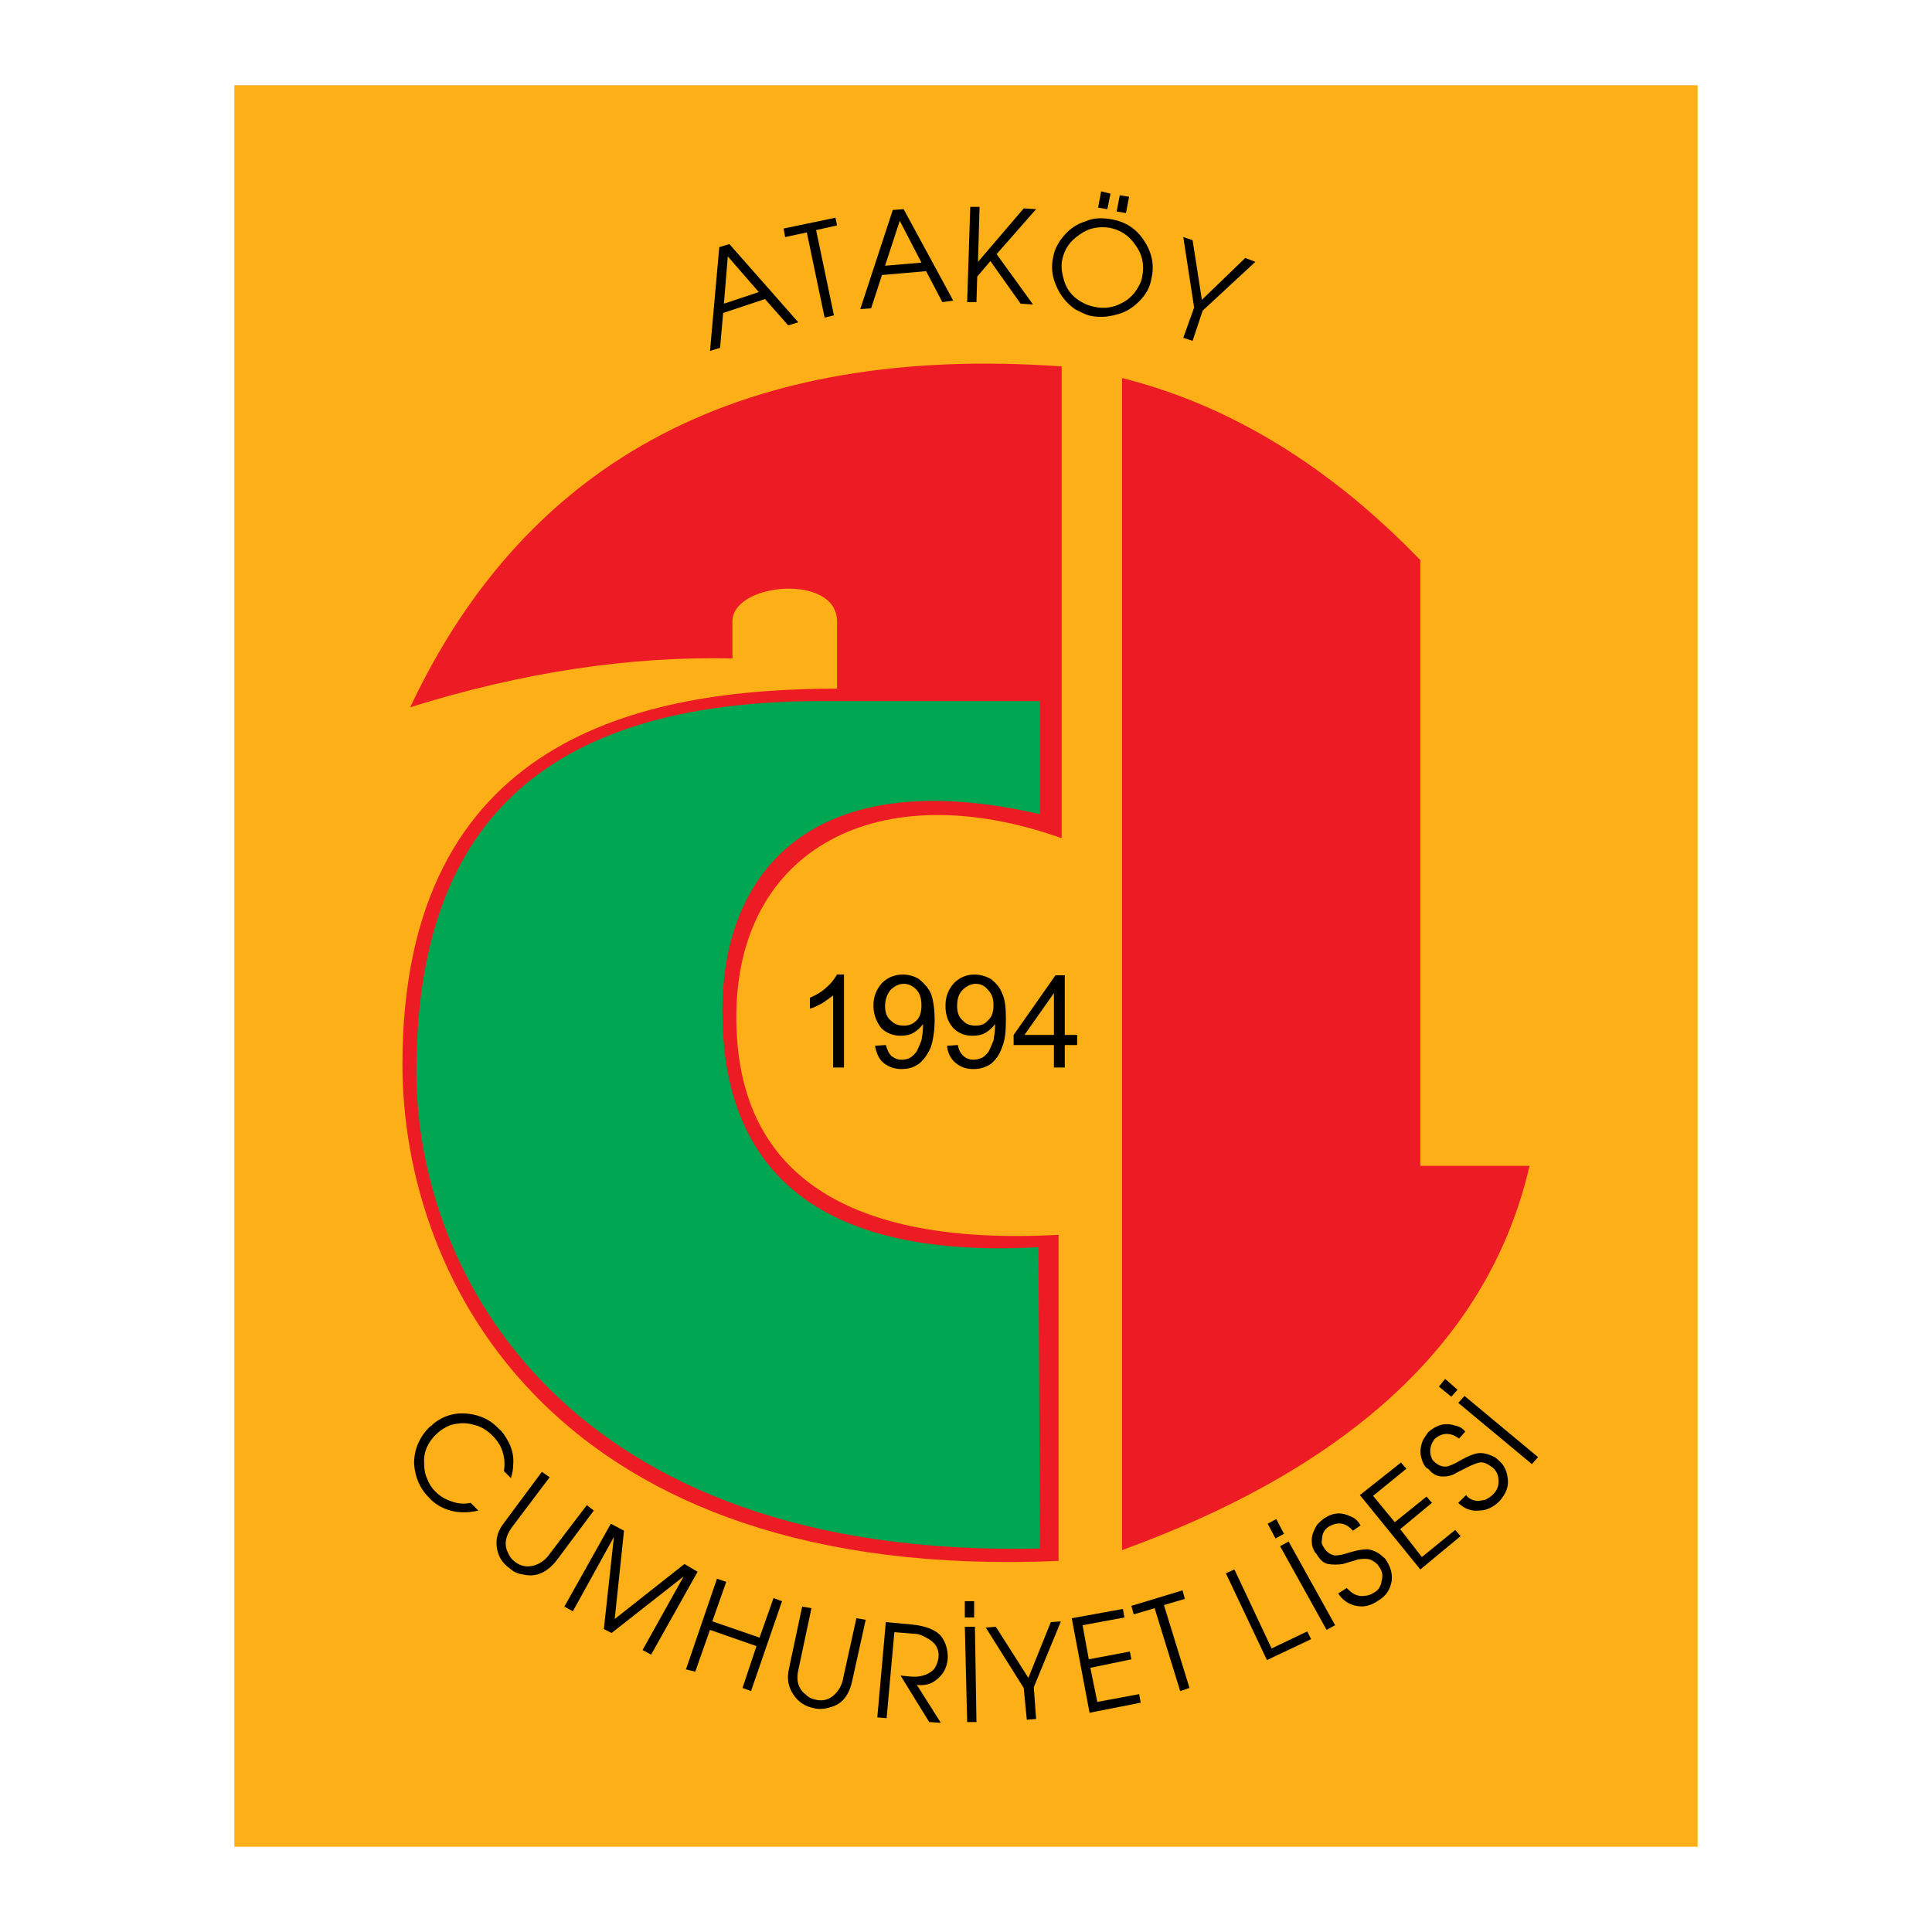<?xml version="1.0" encoding="utf-8"?>
<!-- Generator: Adobe Illustrator 13.0.0, SVG Export Plug-In . SVG Version: 6.00 Build 14948)  -->
<!DOCTYPE svg PUBLIC "-//W3C//DTD SVG 1.0//EN" "http://www.w3.org/TR/2001/REC-SVG-20010904/DTD/svg10.dtd">
<svg version="1.0" id="Layer_1" xmlns="http://www.w3.org/2000/svg" xmlns:xlink="http://www.w3.org/1999/xlink" x="0px" y="0px"
	 width="192.756px" height="192.756px" viewBox="0 0 192.756 192.756" enable-background="new 0 0 192.756 192.756"
	 xml:space="preserve">
<g>
	<polygon fill-rule="evenodd" clip-rule="evenodd" fill="#FFFFFF" points="0,0 192.756,0 192.756,192.756 0,192.756 0,0 	"/>
	<polygon fill-rule="evenodd" clip-rule="evenodd" fill="#FCAF17" points="23.381,8.504 169.375,8.504 169.375,184.252 
		23.381,184.252 23.381,8.504 	"/>
	<path fill-rule="evenodd" clip-rule="evenodd" fill="#ED1C24" d="M40.925,70.564c11.748-24.963,33.465-36.247,64.998-34.006v47.067
		c-18.317-6.492-32.46,1.082-32.46,17.853c0,15.612,10.975,22.877,32.15,21.718v32.537c-50.158,2.164-65.461-27.823-65.461-49.54
		c0-32.615,23.882-37.484,43.358-37.484v-6.724c0-4.792-10.434-3.864-10.434,0v3.709C62.72,65.463,52.055,67.087,40.925,70.564
		L40.925,70.564z"/>
	<path fill-rule="evenodd" clip-rule="evenodd" fill="#ED1C24" d="M111.951,37.718v116.934
		c23.186-8.424,36.711-21.254,40.652-38.334h-10.897V55.88C132.587,46.451,122.694,40.423,111.951,37.718L111.951,37.718z"/>
	<path fill-rule="evenodd" clip-rule="evenodd" fill="#00A651" d="M103.759,81.23V69.946H81.964c-28.209,0-40.42,12.752-40.42,37.02
		c0,20.018,14.838,48.613,62.215,47.531l-0.154-30.064c-25.195,1.392-31.533-10.511-31.533-23.572
		C72.072,86.794,81.191,76.052,103.759,81.23L103.759,81.23z"/>
	<path fill-rule="evenodd" clip-rule="evenodd" d="M71.763,24.657l1.005-0.309l6.878,7.806l-1.004,0.309l-2.319-2.627l-4.173,1.391
		l-0.309,3.478l-1.004,0.309L71.763,24.657L71.763,24.657z M72.612,25.584l-0.386,4.715l3.478-1.16L72.612,25.584L72.612,25.584z"/>
	<polygon fill-rule="evenodd" clip-rule="evenodd" points="82.273,31.689 80.496,23.188 78.332,23.652 78.177,22.802 83.355,21.72 
		83.51,22.493 81.423,22.956 83.201,31.458 82.273,31.689 	"/>
	<path fill-rule="evenodd" clip-rule="evenodd" d="M89.074,20.947l1.082-0.077l4.947,9.12l-1.082,0.155l-1.623-3.092l-4.405,0.387
		l-1.082,3.323l-1.082,0.077L89.074,20.947L89.074,20.947z M89.77,22.029l-1.468,4.483l3.632-0.31L89.77,22.029L89.77,22.029z"/>
	<polygon fill-rule="evenodd" clip-rule="evenodd" points="96.494,30.144 96.803,20.638 97.73,20.638 97.576,26.125 102.136,20.792 
		103.372,20.87 99.431,25.352 103.063,30.376 101.827,30.299 98.812,26.048 97.499,27.594 97.421,30.144 96.494,30.144 	"/>
	<path fill-rule="evenodd" clip-rule="evenodd" d="M105.072,25.662c0.155-0.85,0.541-1.546,1.16-2.242
		c0.541-0.618,1.236-1.082,2.009-1.313c0.851-0.387,1.7-0.387,2.628-0.232c1.392,0.232,2.474,0.927,3.246,2.086
		c0.773,1.159,1.082,2.396,0.773,3.787c-0.155,0.927-0.542,1.623-1.237,2.319c-0.618,0.618-1.313,1.082-2.241,1.314
		c-0.851,0.231-1.623,0.309-2.473,0.154c-0.541-0.078-1.082-0.386-1.701-0.696c-0.85-0.618-1.468-1.391-1.854-2.318
		C104.995,27.671,104.841,26.666,105.072,25.662L105.072,25.662z M106,25.816c-0.154,0.618-0.077,1.314,0.077,1.855
		c0.232,1.082,0.851,1.932,1.855,2.473c0.387,0.232,0.85,0.386,1.236,0.463c1.005,0.232,1.933,0.078,2.782-0.386
		c0.464-0.232,0.851-0.541,1.236-1.005c0.387-0.541,0.695-1.082,0.773-1.623c0.231-1.237,0-2.242-0.696-3.169
		c-0.618-0.927-1.468-1.469-2.55-1.7c-1.082-0.155-2.087,0-3.015,0.695C106.773,24.038,106.232,24.812,106,25.816L106,25.816z
		 M109.864,19.092l0.928,0.232l-0.31,1.545l-0.927-0.155L109.864,19.092L109.864,19.092z M111.72,19.479l0.927,0.154l-0.309,1.623
		l-0.928-0.154L111.72,19.479L111.72,19.479z"/>
	<polygon fill-rule="evenodd" clip-rule="evenodd" points="118.057,33.699 119.139,30.685 118.057,23.652 118.984,23.961 
		119.912,29.912 124.239,25.738 125.244,26.125 119.989,30.994 118.984,34.008 118.057,33.699 	"/>
	<path fill-rule="evenodd" clip-rule="evenodd" d="M43.321,141.977c1.004-0.773,2.164-1.082,3.401-0.928
		c1.236,0.154,2.241,0.618,3.091,1.546c0.309,0.231,0.541,0.618,0.773,1.005c0.463,0.772,0.695,1.623,0.618,2.473
		c0,0.464-0.078,0.928-0.232,1.392l-0.696-0.695c0.155-0.928,0-1.778-0.386-2.551c-0.232-0.387-0.464-0.695-0.696-0.928
		c-0.618-0.618-1.236-1.004-2.009-1.159c-0.773-0.231-1.546-0.154-2.318,0.077c-0.542,0.232-1.005,0.541-1.392,0.928
		c-0.772,0.772-1.236,1.7-1.159,2.859c0,0.541,0.077,1.082,0.309,1.546c0.155,0.464,0.464,0.928,0.773,1.236
		c0.464,0.464,0.927,0.773,1.623,1.005c0.618,0.232,1.237,0.31,1.932,0.155l0.773,0.772c-1.004,0.231-1.932,0.231-2.782,0
		c-0.85-0.232-1.623-0.695-2.164-1.314c-0.927-0.927-1.391-2.086-1.468-3.4c0-1.391,0.541-2.627,1.545-3.632
		C43.012,142.286,43.167,142.131,43.321,141.977L43.321,141.977z"/>
	<path fill-rule="evenodd" clip-rule="evenodd" d="M50.277,151.946l3.787-5.101l0.773,0.541l-3.787,5.023
		c-0.618,0.85-0.773,1.7-0.386,2.473c0.155,0.387,0.386,0.696,0.695,0.928c0.696,0.541,1.469,0.618,2.319,0.232
		c0.464-0.232,0.85-0.541,1.159-1.005l3.71-4.869l0.695,0.541l-3.632,4.869c-0.928,1.236-2.01,1.777-3.246,1.546
		c-0.541-0.078-1.082-0.232-1.469-0.618c-0.772-0.542-1.159-1.16-1.313-2.01C49.427,153.569,49.659,152.72,50.277,151.946
		L50.277,151.946z"/>
	<polygon fill-rule="evenodd" clip-rule="evenodd" points="56.306,160.293 60.942,152.023 62.256,152.72 61.329,161.53 
		68.285,156.043 69.599,156.815 64.961,165.085 64.111,164.621 68.208,157.279 61.02,162.921 60.247,162.534 61.251,153.338 
		57.155,160.757 56.306,160.293 	"/>
	<polygon fill-rule="evenodd" clip-rule="evenodd" points="68.439,166.554 71.531,157.511 72.458,157.82 71.067,161.762 
		75.781,163.385 77.173,159.443 78.023,159.752 74.931,168.718 74.081,168.408 75.472,164.234 70.835,162.612 69.367,166.785 
		68.439,166.554 	"/>
	<path fill-rule="evenodd" clip-rule="evenodd" d="M78.718,166.477l1.314-6.184l0.927,0.155l-1.314,6.183
		c-0.232,1.005,0,1.854,0.696,2.396c0.309,0.31,0.618,0.464,1.005,0.541c0.85,0.232,1.623-0.077,2.164-0.772
		c0.309-0.387,0.541-0.851,0.618-1.392l1.314-5.951l0.927,0.155l-1.314,5.951c-0.309,1.545-1.005,2.473-2.241,2.782
		c-0.541,0.154-1.082,0.231-1.623,0.077c-0.85-0.154-1.546-0.618-2.01-1.314C78.641,168.331,78.486,167.481,78.718,166.477
		L78.718,166.477z"/>
	<path fill-rule="evenodd" clip-rule="evenodd" d="M87.529,171.345l0.85-9.506l2.551,0.231c1.468,0.155,2.473,0.542,3.014,1.237
		c0.387,0.541,0.618,1.236,0.618,2.087c-0.077,1.159-0.618,1.932-1.545,2.473c-0.464,0.232-1.004,0.31-1.546,0.232l2.396,3.786
		l-1.159-0.077l-2.859-4.637l0.772,0.077c1.16,0.154,2.01-0.154,2.551-0.695c0.232-0.31,0.386-0.696,0.464-1.159
		c0.077-0.928-0.31-1.546-1.237-2.01c-0.386-0.232-0.773-0.387-1.237-0.387l-1.932-0.154l-0.773,8.579L87.529,171.345
		L87.529,171.345z"/>
	<path fill-rule="evenodd" clip-rule="evenodd" d="M97.421,171.809h-0.927l-0.232-9.506h1.005L97.421,171.809L97.421,171.809z
		 M96.262,159.752h0.927v1.623h-0.927V159.752L96.262,159.752z"/>
	<polygon fill-rule="evenodd" clip-rule="evenodd" points="102.445,171.577 102.136,168.408 98.349,162.38 99.354,162.303 
		102.6,167.403 104.841,161.839 105.846,161.762 103.141,168.331 103.372,171.5 102.445,171.577 	"/>
	<polygon fill-rule="evenodd" clip-rule="evenodd" points="108.705,170.882 106.928,161.452 112.028,160.525 112.184,161.375 
		108.01,162.148 108.628,165.549 112.724,164.775 112.879,165.549 108.782,166.398 109.478,169.8 113.651,169.026 113.806,169.877 
		108.705,170.882 	"/>
	<polygon fill-rule="evenodd" clip-rule="evenodd" points="117.748,168.718 115.197,160.448 113.11,161.066 112.879,160.216 
		117.979,158.67 118.211,159.521 116.125,160.139 118.675,168.408 117.748,168.718 	"/>
	<polygon fill-rule="evenodd" clip-rule="evenodd" points="126.867,164.467 130.423,162.767 130.809,163.539 126.403,165.626 
		122.308,156.97 123.157,156.584 126.867,164.467 	"/>
	<path fill-rule="evenodd" clip-rule="evenodd" d="M133.205,162.148l-0.851,0.464l-4.637-8.348l0.85-0.464L133.205,162.148
		L133.205,162.148z M126.481,152.023l0.85-0.464l0.772,1.469l-0.85,0.464L126.481,152.023L126.481,152.023z"/>
	<path fill-rule="evenodd" clip-rule="evenodd" d="M134.364,158.438c0.231,0.231,0.464,0.464,0.772,0.618
		c0.31,0.154,0.695,0.232,1.005,0.154c0.387,0,0.695-0.154,0.928-0.309c0.464-0.232,0.695-0.618,0.772-1.159
		c0.154-0.541,0.077-1.005-0.231-1.392c-0.154-0.309-0.464-0.541-0.773-0.695c-0.309-0.154-0.772-0.154-1.313-0.077l-1.546,0.464
		c-0.541,0.077-1.005,0.077-1.469,0c-0.463-0.078-0.85-0.464-1.159-1.005l-0.077-0.077l-0.077-0.078
		c-0.154-0.309-0.309-0.618-0.309-0.927c-0.078-0.696,0.154-1.236,0.54-1.854c0.232-0.232,0.464-0.464,0.696-0.619
		c0.928-0.618,1.777-0.618,2.705-0.154c0.386,0.154,0.695,0.464,0.85,0.773l0.077,0.076l-0.772,0.542
		c-0.695-0.773-1.392-0.928-2.318-0.464c-0.541,0.309-0.773,0.772-0.773,1.391c-0.077,0.232,0,0.464,0.155,0.696
		c0.309,0.54,0.695,0.772,1.159,0.85c0.309,0,0.772-0.077,1.468-0.31c0.773-0.231,1.314-0.309,1.778-0.309
		c0.541,0.077,1.082,0.309,1.545,0.772c0.232,0.155,0.31,0.31,0.387,0.464c0.387,0.618,0.541,1.236,0.464,1.933
		c-0.154,0.85-0.541,1.468-1.313,1.932c-0.773,0.541-1.469,0.695-2.242,0.541c-0.772-0.154-1.391-0.618-1.777-1.236L134.364,158.438
		L134.364,158.438z"/>
	<polygon fill-rule="evenodd" clip-rule="evenodd" points="141.706,156.584 135.678,149.164 139.774,145.918 140.315,146.536 
		136.992,149.241 139.156,151.869 142.324,149.318 142.865,149.938 139.696,152.564 141.86,155.347 145.184,152.642 145.726,153.26 
		141.706,156.584 	"/>
	<path fill-rule="evenodd" clip-rule="evenodd" d="M146.266,149.164c0.232,0.31,0.541,0.464,0.851,0.541
		c0.387,0.077,0.695,0,1.082-0.077c0.31-0.154,0.541-0.31,0.772-0.541c0.387-0.387,0.542-0.772,0.542-1.314
		c0-0.54-0.155-0.927-0.542-1.313c-0.309-0.231-0.618-0.464-1.004-0.541c-0.31-0.077-0.696,0.077-1.237,0.31l-1.391,0.695
		c-0.464,0.31-0.928,0.387-1.392,0.387c-0.541,0-1.004-0.232-1.391-0.696l-0.077-0.077l-0.155-0.077
		c-0.231-0.231-0.386-0.541-0.464-0.85c-0.231-0.619-0.154-1.237,0.078-1.855c0.154-0.309,0.386-0.618,0.541-0.85
		c0.772-0.696,1.622-1.005,2.628-0.696c0.386,0.078,0.772,0.232,1.004,0.541l0.077,0.077l-0.618,0.696
		c-0.85-0.618-1.623-0.618-2.396,0c-0.387,0.464-0.541,1.005-0.464,1.546c0.077,0.309,0.154,0.541,0.31,0.695
		c0.463,0.464,0.927,0.618,1.391,0.541c0.232-0.077,0.696-0.232,1.314-0.618c0.695-0.387,1.236-0.618,1.7-0.696
		c0.541-0.077,1.082,0.078,1.7,0.387c0.231,0.155,0.387,0.31,0.464,0.387c0.541,0.464,0.772,1.082,0.85,1.854
		c0.077,0.773-0.231,1.469-0.85,2.164c-0.619,0.618-1.314,0.928-2.087,0.928c-0.773,0.077-1.469-0.232-2.01-0.772L146.266,149.164
		L146.266,149.164z"/>
	<path fill-rule="evenodd" clip-rule="evenodd" d="M153.454,145.377l-0.619,0.695l-7.342-6.105l0.618-0.695L153.454,145.377
		L153.454,145.377z M143.562,138.344l0.618-0.772l1.236,1.082l-0.618,0.695L143.562,138.344L143.562,138.344z"/>
	<path fill-rule="evenodd" clip-rule="evenodd" d="M84.206,106.502h-1.082v-7.188c-0.309,0.232-0.618,0.464-1.082,0.773
		c-0.463,0.231-0.85,0.464-1.236,0.541v-1.082c0.695-0.31,1.236-0.619,1.7-1.082c0.463-0.387,0.773-0.851,1.005-1.236h0.695V106.502
		L84.206,106.502z"/>
	<path fill-rule="evenodd" clip-rule="evenodd" d="M87.297,104.339l1.082-0.078c0.155,0.541,0.309,0.851,0.541,1.082
		c0.31,0.232,0.618,0.387,1.005,0.387c0.386,0,0.695-0.077,0.927-0.232c0.232-0.154,0.464-0.386,0.618-0.618
		c0.155-0.309,0.31-0.695,0.464-1.082c0.078-0.463,0.155-0.927,0.155-1.391c0-0.077,0-0.154,0-0.231
		c-0.232,0.309-0.541,0.618-0.928,0.85c-0.386,0.232-0.85,0.31-1.313,0.31c-0.696,0-1.392-0.232-1.932-0.773
		c-0.464-0.618-0.773-1.313-0.773-2.241s0.309-1.623,0.85-2.241c0.541-0.541,1.237-0.85,2.086-0.85c0.541,0,1.159,0.154,1.623,0.463
		c0.464,0.387,0.85,0.773,1.159,1.392c0.232,0.618,0.387,1.469,0.387,2.628s-0.155,2.086-0.387,2.782
		c-0.309,0.695-0.695,1.236-1.159,1.623c-0.541,0.386-1.082,0.541-1.777,0.541s-1.314-0.232-1.777-0.618
		C87.684,105.652,87.452,105.111,87.297,104.339L87.297,104.339z M91.934,100.319c0-0.695-0.154-1.159-0.464-1.546
		c-0.386-0.386-0.772-0.618-1.314-0.618c-0.463,0-0.927,0.232-1.313,0.618c-0.309,0.387-0.541,0.928-0.541,1.623
		c0,0.541,0.154,1.082,0.541,1.392c0.387,0.387,0.773,0.541,1.313,0.541c0.542,0,0.928-0.154,1.314-0.541
		C91.78,101.479,91.934,100.938,91.934,100.319L91.934,100.319z"/>
	<path fill-rule="evenodd" clip-rule="evenodd" d="M94.485,104.339l1.082-0.078c0.077,0.541,0.309,0.851,0.541,1.082
		c0.232,0.232,0.618,0.387,1.005,0.387c0.309,0,0.618-0.077,0.928-0.232c0.231-0.154,0.463-0.386,0.618-0.618
		c0.154-0.309,0.309-0.695,0.463-1.082c0.078-0.463,0.155-0.927,0.155-1.391c0-0.077,0-0.154,0-0.231
		c-0.231,0.309-0.541,0.618-0.928,0.85c-0.386,0.232-0.85,0.31-1.313,0.31c-0.773,0-1.392-0.232-1.932-0.773
		c-0.542-0.618-0.773-1.313-0.773-2.241s0.309-1.623,0.85-2.241c0.541-0.541,1.237-0.85,2.009-0.85c0.618,0,1.159,0.154,1.7,0.463
		c0.464,0.387,0.851,0.773,1.082,1.392c0.31,0.618,0.387,1.469,0.387,2.628s-0.077,2.086-0.387,2.782
		c-0.231,0.695-0.618,1.236-1.082,1.623c-0.541,0.386-1.159,0.541-1.777,0.541c-0.773,0-1.314-0.232-1.777-0.618
		C94.871,105.652,94.562,105.111,94.485,104.339L94.485,104.339z M99.121,100.319c0-0.695-0.154-1.159-0.54-1.546
		c-0.31-0.386-0.696-0.618-1.237-0.618c-0.464,0-0.927,0.232-1.314,0.618c-0.387,0.387-0.541,0.928-0.541,1.623
		c0,0.541,0.154,1.082,0.541,1.392c0.309,0.387,0.773,0.541,1.314,0.541c0.541,0,0.927-0.154,1.237-0.541
		C98.967,101.479,99.121,100.938,99.121,100.319L99.121,100.319z"/>
	<path fill-rule="evenodd" clip-rule="evenodd" d="M105.15,106.502v-2.241h-4.02v-1.004l4.174-5.951h0.928v5.951h1.236v1.004h-1.236
		v2.241H105.15L105.15,106.502z M105.15,103.257v-4.174l-2.938,4.174H105.15L105.15,103.257z"/>
</g>
</svg>
